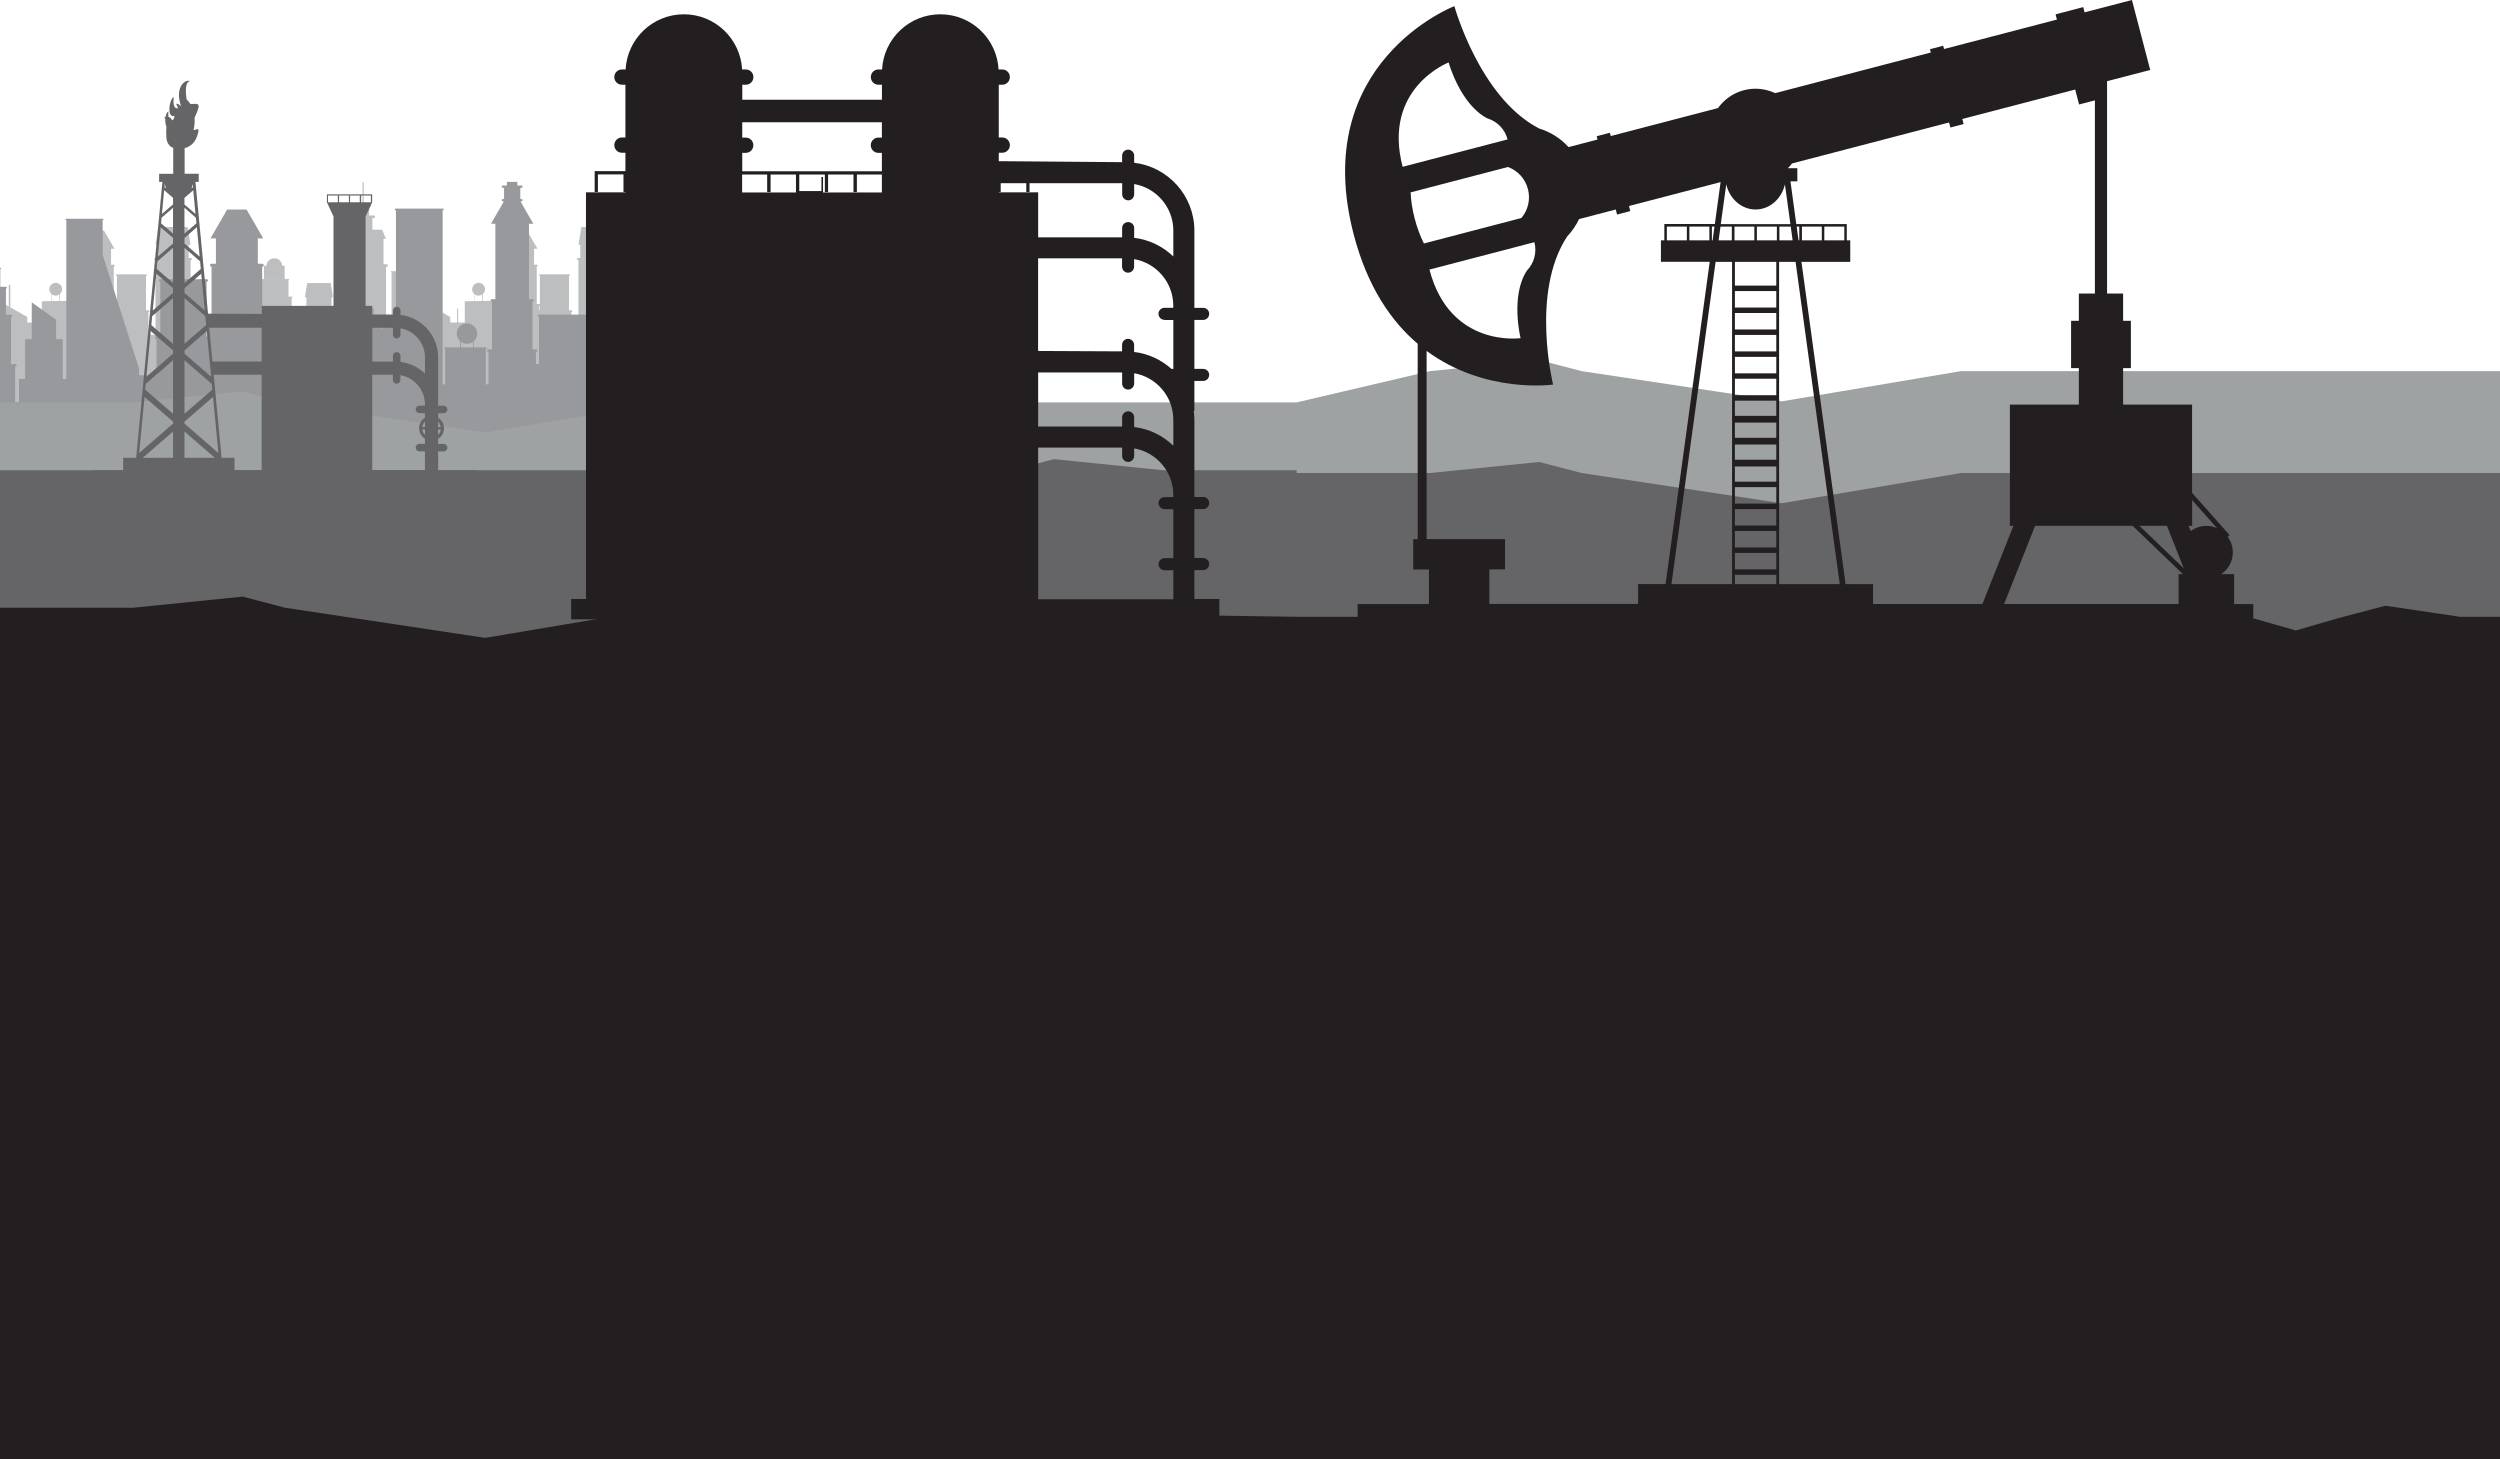 <?xml version="1.0" encoding="UTF-8"?> <svg xmlns="http://www.w3.org/2000/svg" viewBox="0 0 425.2 248.17"><defs><style> .cls-1 { fill: #9ea2a2; } .cls-2 { fill: #bcbec0; } .cls-3 { fill: #231f20; } .cls-4 { isolation: isolate; } .cls-5 { mix-blend-mode: multiply; } .cls-6 { fill: #656568; } .cls-7 { fill: #97999c; } </style></defs><g class="cls-4"><g id="Layer_2" data-name="Layer 2"><g id="Capa_1" data-name="Capa 1"><g><g class="cls-5"><g><g><g><path class="cls-2" d="M44.88,45.33h.02v2.14h3.51v-2.14h.02s.06-.03.06-.06-.03-.06-.06-.06h-.42c-.04-.71-.63-1.28-1.35-1.28s-1.31.56-1.36,1.28h-.42s-.06.03-.06.06.03.06.06.06Z"></path><path class="cls-2" d="M106.84,50.13h-2.49v-5.89h.06c.1,0,.18-.08.18-.18s-.08-.18-.18-.18h-.38v-2.26h.31l-.49-3.01h-4.97l-.49,3.01h.31v2.26h-.38c-.1,0-.18.08-.18.18s.08.18.18.18h.06v12.7h-1.21v-3.89h.05c.08,0,.14-.06.14-.14s-.06-.14-.14-.14h-.45v-5.83h.02c.08,0,.14-.06.14-.14s-.06-.14-.14-.14h-4.98c-.08,0-.14.06-.14.14s.06.14.14.14h.02v4.76s-.03,0-.04,0h-.5v-6.38h.02c.08,0,.15-.07.15-.15s-.07-.15-.15-.15h-.48v-2.72h.58l-1.78-3.08h-2.08l-1.78,3.08h.58v2.72h-.48c-.09,0-.15.07-.15.15s.07.15.15.15h.02v6.38h-.5c-.08,0-.15.07-.15.15s.07.15.15.15h.05v2.85h-1.42v-3.69l-1.9.03v-1.19c.22-.2.37-.49.37-.81,0-.6-.49-1.09-1.09-1.09s-1.09.49-1.09,1.09c0,.32.14.61.37.81v1.21l-1.63.03v3.61h-1.13v-2.38h-.18v2.38h-1.16v-.94l-2.88-1.64v-3.82h-.27v3.67l-1.84-1.05v-4.77h.03c.05,0,.09-.04.09-.09s-.04-.09-.09-.09h-5.05c-.05,0-.09.04-.09.09s.04.09.09.09h.03v7.65h-.94v-8.55h.07c.13,0,.24-.1.24-.23s-.11-.23-.24-.23h-.5v-4.33h.41l-.64-1.54h-1.66v-1.98h.22c.12,0,.22-.1.22-.23s-.1-.22-.22-.22h-.78v-1.45h.14c.08,0,.15-.06.15-.15s-.06-.14-.15-.14h-1.06v-3.93h-.2v3.93h-1.07c-.08,0-.15.06-.15.14s.07.15.15.15h.14v1.45h-.79c-.12,0-.22.1-.22.22s.1.23.22.23h.22v1.98h-1.66l-.64,1.54h.41v4.33h-.5c-.13,0-.23.11-.23.23s.11.23.23.23h.08v7.08h-1.01c-.02-.06-.07-.1-.14-.1h-.31v-1.82h.25l-.39-2.42h-4l-.39,2.42h.25v1.82h-.31c-.06,0-.12.04-.14.1h-1.76v3.25h-.29v-5.07h.04c.06,0,.11-.05.11-.11s-.05-.11-.11-.11h-.58v-2.8h.03s.09-.04.09-.09-.04-.09-.09-.09h-4.77s-.09.04-.09.09.04.09.09.09h.03v2.8h-.58c-.06,0-.11.05-.11.11s.05.11.11.11h.04v5.07h-.47c-.07,0-.12.05-.12.12s.05.12.12.12h.04v3.8h-.41v-21.32h-4.49v35.08h68.39v-23.27h.02s.07-.03.07-.07-.03-.07-.07-.07ZM82.02,51.19l-1.29.02v-1.14c.18.13.4.21.64.21s.46-.08.64-.21v1.12ZM91.81,52.77h-.09v-.78h.05s.03,0,.04,0v.78Z"></path></g><path class="cls-2" d="M34.89,73.54v-23.27h.02s.07-.03.07-.07-.03-.07-.07-.07h-2.49v-5.89h.06c.1,0,.18-.08.18-.18s-.08-.18-.18-.18h-.38v-2.26h.31l-.49-3.01h-4.97l-.49,3.01h.31v2.26h-.38c-.1,0-.18.08-.18.18s.08.18.18.18h.06v12.7h-1.21v-3.89h.05c.08,0,.14-.06.14-.14s-.06-.14-.14-.14h-.46v-5.83h.02c.08,0,.14-.06.14-.14s-.06-.14-.14-.14h-4.98c-.08,0-.14.06-.14.14s.06.14.14.14h.02v4.76s-.03,0-.04,0h-.5v-6.38h.02c.09,0,.15-.07.15-.15s-.07-.15-.15-.15h-.48v-2.72h.58l-1.78-3.08h-2.08l-1.78,3.08h.58v2.72h-.48c-.08,0-.15.07-.15.15s.07.15.15.15h.02v6.38h-.5c-.08,0-.15.07-.15.15s.07.15.15.15h.05v2.85h-1.41v-3.69l-1.9.03v-1.19c.22-.2.37-.49.37-.81,0-.6-.49-1.09-1.09-1.09s-1.09.49-1.09,1.09c0,.32.14.61.36.81v1.21l-1.63.03v3.61h-1.13v-2.38h-.18v2.38h-1.16v-.94l-2.88-1.64v-3.82h-.27v3.67L0,51.27v22.27h34.89ZM10.1,51.19l-1.29.02v-1.14c.18.13.4.21.64.21s.46-.08.64-.21v1.12ZM19.89,52.77h-.09v-.78h.05s.03,0,.04,0v.78Z"></path></g><path class="cls-7" d="M11.13,37.33c0,.06.05.11.11.11h.04v40.29h110.77v-9.37h-.65v-3.91h-1.04v-6.78h-1.13v-3.31l-4.14-2.95v6.26h-1.13v6.78h-1.04v3.91h-.66v-6.04h.06c.11,0,.2-.09.2-.2s-.09-.2-.2-.2h-.75v-8.07h.05c.09,0,.17-.08.17-.17s-.08-.17-.17-.17h-.92v-4.46h.05c.08,0,.14-.06.14-.14s-.06-.14-.14-.14h-1v-3.02h.03c.06,0,.1-.05.1-.1s-.05-.1-.1-.1h-.67c-.07-1.13-1.01-2.03-2.15-2.03s-2.08.9-2.15,2.03h-.67c-.06,0-.1.05-.1.1s.05.1.1.1h.03v3.02h-1c-.07,0-.14.06-.14.14s.06.14.14.14h.04v4.46h-.92c-.09,0-.17.08-.17.17s.08.17.17.17h.05v8.07h-1.43v-8.07h.05c.09,0,.17-.08.17-.17s-.08-.17-.17-.17h-9.33c-.1,0-.17.08-.17.17s.07.17.17.17h.05v8.07h-.54v-2.08h.06c.11,0,.2-.09.2-.2s-.09-.2-.2-.2h-.64v-8.15h.03c.11,0,.2-.09.2-.2s-.09-.2-.2-.2h-.62v-12.84h.74l-2.19-3.8h.16c.11,0,.2-.09.2-.2s-.09-.2-.2-.2h-.19v-1.9h.19c.11,0,.2-.09.2-.2s-.09-.2-.2-.2h-.68v-.62h-1.78v.62h-.68c-.11,0-.2.09-.2.2s.09.2.2.2h.19v1.9h-.19c-.11,0-.2.09-.2.2s.09.2.2.2h.16l-2.19,3.8h.74v12.84h-.61c-.11,0-.2.09-.2.2s.09.2.2.2h.03v8.15h-.64c-.11,0-.2.09-.2.2s.09.2.2.2h.06v5.53h-.47v-6.04h.04c.07,0,.13-.06.13-.13,0-.07-.06-.12-.13-.12h-2.08v-1.06c.36-.32.58-.78.58-1.29,0-.96-.78-1.74-1.74-1.74s-1.74.78-1.74,1.74c0,.52.23.98.58,1.29v1.06h-2.59c-.07,0-.13.06-.13.12,0,.07.06.13.13.13h.04v6.04h-.43v-29.59h.05c.08,0,.15-.07.15-.15s-.07-.15-.15-.15h-8.04c-.08,0-.15.06-.15.15s.07.15.15.15h.05v18.7l-2.58,1.47v-1.45h-1.22v-2.01h-.17v2.01h-2.35v-2.01h-.17v2.01h-1.07v4.29l-.36.21v1.5h-3.93v-5.74l-7.94-.13v5.87h-2.25v-4.54h.08c.13,0,.24-.11.24-.24s-.11-.24-.24-.24h-.79v-10.14h.03c.13,0,.24-.11.24-.24s-.11-.24-.24-.24h-.77v-4.32h.92l-2.83-4.9h-3.31l-2.83,4.9h.92v4.32h-.77c-.13,0-.24.11-.24.24s.11.24.24.24h.03v10.14h-.79s-.04,0-.06.01v-7.57h.03c.12,0,.22-.1.22-.22s-.1-.22-.22-.22h-7.92c-.12,0-.22.1-.22.22s.1.22.22.22h.03v9.28h-.72c-.12,0-.22.1-.22.22s.1.22.22.22h.07v6.19h-2.98v-1.17l-6.18-19.32v-5.91h.04c.06,0,.11-.05.11-.11s-.05-.12-.11-.12h-6.27c-.06,0-.11.05-.11.12ZM78.41,58.14c.29.21.64.33,1.02.33s.74-.12,1.02-.33v.95h-2.04v-.95ZM35.15,55.97s.04.01.06.01h.08v1.23h-.14v-1.24Z"></path><path class="cls-7" d="M0,45.56h.08c.06,0,.1.05.1.1s-.05.1-.1.1h-.03v3.02h1c.08,0,.14.06.14.14s-.06.14-.14.14h-.04v4.46h.92c.09,0,.17.08.17.17s-.08.17-.17.17h-.05v8.07h.75c.11,0,.2.09.2.2s-.09.2-.2.2h-.06v6.04h.66v-3.91h1.04v-6.78h1.13v-6.26l4.14,2.95v3.31h1.13v6.78h1.04v3.91h.65v9.37H0v-32.17Z"></path></g></g><polygon class="cls-1" points="425.2 63.12 333.51 63.12 303.04 68.26 269 63.12 261.79 61.24 243.22 63.12 220.53 68.44 112.98 68.44 82.51 73.57 48.47 68.44 41.27 66.55 22.69 68.44 0 68.44 0 104.74 220.53 104.74 220.53 99.43 425.2 99.43 425.2 63.12"></polygon><polygon class="cls-6" points="333.51 80.45 303.04 85.59 269 80.45 261.79 78.57 243.22 80.45 220.53 80.45 220.53 79.98 197.84 79.98 179.27 78.09 172.06 79.98 138.03 85.11 107.55 79.98 0 79.98 0 114.95 220.53 114.95 220.53 116.76 425.2 116.76 425.2 80.45 333.51 80.45"></polygon><polygon class="cls-3" points="425.2 104.9 418.37 104.9 405.7 103.02 397.56 105.17 390.48 107.23 382.32 104.9 220.53 104.9 112.98 103.36 82.51 108.49 48.47 103.36 41.27 101.47 22.69 103.36 0 103.36 0 248.17 425.2 248.17 425.2 104.9"></polygon></g><path class="cls-3" d="M203.14,101.9v-4.93h1.49c.57,0,1.03-.46,1.03-1.03s-.46-1.03-1.03-1.03h-1.49v-8.33h1.49c.57,0,1.03-.46,1.03-1.03s-.46-1.02-1.03-1.02h-1.49v-13.14c0-.51-.05-1.01-.11-1.51h.11v-5.09h1.49c.57,0,1.03-.46,1.03-1.03s-.46-1.02-1.03-1.02h-1.49v-8.33h1.49c.57,0,1.03-.46,1.03-1.03s-.46-1.02-1.03-1.02h-1.49v-13.14c0-5.94-4.48-10.85-10.24-11.54v-1.2c0-.57-.46-1.03-1.03-1.03s-1.02.46-1.02,1.03v1.1l-20.98-.17v-1.43h.59c.72,0,1.3-.58,1.3-1.3s-.58-1.3-1.3-1.3h-.59v-8.97h.59c.72,0,1.3-.58,1.3-1.3s-.58-1.3-1.3-1.3h-.62c-.29-5.23-4.61-9.38-9.91-9.38s-9.62,4.15-9.91,9.38h-.61c-.72,0-1.3.58-1.3,1.3s.58,1.3,1.3,1.3h.59v2.55h-23.75v-2.55h.59c.72,0,1.3-.58,1.3-1.3s-.58-1.3-1.3-1.3h-.62c-.29-5.23-4.61-9.38-9.91-9.38s-9.62,4.15-9.91,9.38h-.62c-.72,0-1.3.58-1.3,1.3s.58,1.3,1.3,1.3h.59v8.97h-.59c-.72,0-1.3.58-1.3,1.3s.58,1.3,1.3,1.3h.59v3.13h-5.23v3.54h.55v-2.99h4.35v2.99h.33v.06h-6.71v69.17h-2.52v3.45h110.25v-3.45h-4.24ZM191.87,69.96c-.56,0-1.02.46-1.02,1.02v1.57h-14.28v-9.2h14.28v1.88c0,.57.46,1.03,1.02,1.03s1.03-.46,1.03-1.03v-1.75c3.78.66,6.66,3.96,6.66,7.92v4.4c-1.78-1.71-4.09-2.86-6.66-3.17v-1.66c0-.56-.46-1.02-1.03-1.02ZM140.84,32.67v-2.99h4.32v2.99h.58v-2.99h4.25v3.05h-10.01v-2.63h-.27v2.4h-3.77v-2.82h4.35v2.99h.55ZM198.07,54.42h1.49v8.33h-.31c-1.73-1.55-3.93-2.6-6.36-2.89v-1.2c0-.56-.46-1.03-1.03-1.03s-1.02.46-1.02,1.03v1.1l-14.28-.07v-15.75h14.28v1.41c0,.57.46,1.03,1.02,1.03s1.03-.46,1.03-1.03v-1.28c3.78.66,6.66,3.96,6.66,7.92v.36h-1.49c-.57,0-1.03.46-1.03,1.02s.46,1.03,1.03,1.03ZM191.87,34.08c.57,0,1.03-.46,1.03-1.03v-1.75c3.78.66,6.66,3.96,6.66,7.92v4.4c-1.78-1.71-4.09-2.86-6.66-3.17v-1.66c0-.57-.46-1.02-1.03-1.02s-1.02.46-1.02,1.02v1.57h-14.28v-7.65h-6.7v-.06h.33v-1.49h4.35v1.49h.55v-1.49h15.76v1.88c0,.57.46,1.03,1.02,1.03ZM149.99,20.79v2.61h-.59c-.72,0-1.3.58-1.3,1.3s.58,1.3,1.3,1.3h.59v3.13h-23.75v-3.13h.59c.72,0,1.3-.58,1.3-1.3s-.58-1.3-1.3-1.3h-.59v-2.61h23.75ZM126.23,29.68h4.25v2.99h.58v-2.99h4.32v2.99h.02v.06h-9.18v-3.05ZM176.57,76.13h14.28v1.41c0,.57.46,1.03,1.02,1.03s1.03-.46,1.03-1.03v-1.28c3.78.66,6.66,3.96,6.66,7.92v.37h-1.49c-.57,0-1.03.46-1.03,1.02s.46,1.03,1.03,1.03h1.49v8.33h-1.49c-.57,0-1.03.46-1.03,1.03s.46,1.03,1.03,1.03h1.49v4.93h-22.99v-25.78Z"></path><path class="cls-6" d="M74.52,79.96v-3.18h.93c.35,0,.64-.29.64-.64s-.29-.64-.64-.64h-.93v-.87c.59-.37.99-1.03.99-1.79s-.4-1.41-.99-1.79v-.77h.93c.35,0,.64-.29.64-.64s-.29-.64-.64-.64h-.93v-8.22c0-3.72-2.8-6.79-6.41-7.22v-.75c0-.35-.29-.64-.64-.64s-.64.29-.64.64v.69l-3.51-.02v-1.46h-1.14v-15.2l1.12-2.42h0v-1.35h-7.7v1.35h0l1.12,2.42v.5h0v1.98h0v3.25h0v1.98h0v3.25h0v1.98h0v2.26h-12.19v1.37l-9.15-.04-2.14-22.42h.56v-1.38h-2.4v-4.35c.68-.18,1.65-.67,2.11-2,.62-1.79-.06-1.09-.59-1.09.16-.67.22-1.38.17-2.09.38-.85.79-1.72.67-2.09-.15-.47-.86-.16-1.4-.27-.17-.27-.38-.53-.62-.76-.22-1.45-.24-2.96.59-3.11-.87-.38-2.6,1.06-1.59,4.11,0,.04-.03.09-.05.14-.34-.53-.89-.4-.75-.34.08.04.24.32.32.69-.41.13-.92-.17-.7-1.89-.9.49-1.12,3.63.04,3.19.16.27-.05.65-.32.78-.16-.35-.4-.53-.63-.59-.03-.23-.04-.54,0-.94-.22.07-.41.45-.5.95-.1.03-.18.08-.23.13.08.04.14.09.19.14-.04.44.01.93.19,1.38-.03.48-.06,1.09,0,1.87.03.46.16.81.33,1.07.04.08.1.16.18.24.2.22.43.36.65.44v4.4h-2.4v1.38h.56l-4.47,46.92h-2.21v2.11h-4.9v1.24h64.97v-1.24h-6.47ZM61.42,33.26h1.66v1.14h-1.66v-1.14ZM59.54,33.26h1.65v1.14h-1.65v-1.14ZM57.67,33.26h1.67v1.14h-1.67v-1.14ZM55.79,34.4v-1.14h1.67v1.14h-1.67ZM72.28,71.97v.66h-.44c.05-.36.2-.67.44-.92v.25ZM72.28,73.04v.92c-.24-.24-.4-.56-.44-.92h.44ZM74.52,73.96v-.92h.45c-.05.36-.2.67-.45.92ZM74.96,72.64h-.45v-.92c.24.24.4.56.45.92ZM66.83,55.74v1.18c0,.35.29.64.64.64s.64-.29.64-.64v-1.09c2.36.41,4.17,2.48,4.17,4.96v2.75c-1.11-1.07-2.56-1.79-4.17-1.98v-1.04c0-.36-.29-.64-.64-.64s-.64.29-.64.64v.98h-3.51v-5.75h3.51ZM44.5,55.74v5.75h-8.37l-.55-5.75h8.92ZM32.78,31.29l.05.53-.26.22c.09-.24.16-.49.21-.76ZM28.24,32.04l-.26-.22.05-.53c.05.27.12.52.21.76ZM33.41,37.97l-2.04,1.77v-4.4l1.95,1.69.09.95ZM31.38,59.59l3.79-3.28.74,7.76-4.53-3.92v-.56ZM31.38,58.47v-7.77l3.54,3.07.14,1.51-3.69,3.19ZM31.38,49.82v-.8l2.85-2.47.6,6.27-3.45-2.99ZM31.38,48.14v-5.99l2.65,2.3.12,1.29-2.78,2.41ZM31.38,41.42v-.95l2.1-1.82.48,5-2.58-2.23ZM29.43,39.74l-2.04-1.76.09-.95,1.95-1.69v4.4ZM29.43,40.47v.95l-2.58,2.23.48-5,2.1,1.82ZM29.43,42.15v5.99l-2.78-2.41.12-1.29,2.66-2.3ZM29.43,49.02v.8l-3.45,2.99.6-6.27,2.86,2.47ZM29.43,50.71v7.77l-3.69-3.19.14-1.51,3.54-3.07ZM29.43,59.59v.56l-4.53,3.92.74-7.76,3.79,3.28ZM29.43,61.28v9.09l-4.74-4.1.09-.97,4.64-4.02ZM29.43,71.71v.34l-5.76,4.99.91-9.53,4.85,4.2ZM29.43,73.4v4.46h-5.15l5.15-4.46ZM31.38,73.4l5.15,4.46h-5.15v-4.46ZM31.38,72.05v-.34l4.85-4.2.91,9.53-5.76-4.99ZM31.38,70.37v-9.09l4.64,4.02.09.97-4.73,4.1ZM33.26,36.4l-1.89-1.63v-1.11l1.5-1.3.38,4.04ZM27.93,32.35l1.5,1.3v1.11l-1.89,1.63.38-4.04ZM37.69,77.86l-1.35-14.12h8.16v16.23h-4.61v-2.11h-2.21ZM63.31,79.96v-16.23h3.51v.88c0,.35.29.64.64.64s.64-.29.64-.64v-.8c2.36.41,4.17,2.47,4.17,4.95v.23h-.93c-.36,0-.64.29-.64.64s.29.64.64.64h.93v.77c-.59.38-.99,1.03-.99,1.79s.4,1.41.99,1.79v.87h-.93c-.36,0-.64.29-.64.64s.29.64.64.64h.93v3.18h-8.96Z"></path><path class="cls-3" d="M379.98,102.73v-5.08h-2.19c1.19-.81,1.97-2.17,1.97-3.72,0-.99-.33-1.89-.87-2.63l.31-.3-6.37-7.17v-15.02h-11.73v-6.2h1.32v-8.05h-1.32v-4.63h-2.73V13.81l7.34-1.91-3.11-11.9-8.05,2.1-.23-.89-4.71,1.23.23.89-19.2,5.01-.14-.56-2.25.59.15.56-26.47,6.91c-1.01-.47-2.14-.75-3.34-.75-2.63,0-4.96,1.3-6.39,3.29l-18.24,4.76-.15-.56-2.25.59.15.56-4.93,1.29c-1.36-1.49-3.09-2.59-5.01-3.17-10.12-5.22-14.41-20.81-14.41-20.81,0,0-24.77,9.54-17.12,38.85,2.33,8.91,6.38,14.75,10.88,18.58v33.24h-.76v5.14h2.67v5.89h-12.12v2.44h152.33v-2.44h-3.25ZM368.55,89.43l2.87,7.24c-2.04-1.96-4.78-4.6-7.54-7.24h4.67ZM377.08,89.83c-.56-.25-1.17-.39-1.82-.39-1,0-1.92.34-2.67.89l-.36-.89h.61v-4.38l4.24,4.77ZM355.17,49.93h-1.6v4.63h-1.32v8.05h1.32v6.2h-11.73v20.62h.6l-5.27,13.3h-18.6v-3.38h-4.67l-7.51-54.81h8.3v-3.66h-.59v-2.77h-8.59l-.99-7.27h1.17v-2.23h-1.62c.26-.25.5-.52.72-.81l26.71-6.97.22.86,2.25-.59-.22-.86,19.2-5.01.66,2.54,2.69-.7v32.86h-1.14ZM291.16,40.88v-2.34h.44l-.32,2.34h-.12ZM286.9,40.88h-3.4v-2.34h3.4v2.34ZM290.73,40.88h-3.4v-2.34h3.4v2.34ZM292.61,38.54h1.94v2.34h-2.25l.32-2.34ZM298.59,35.63c2.41,0,4.42-1.82,4.99-4.27l.93,6.76h-11.84l.93-6.76c.57,2.45,2.58,4.27,4.99,4.27ZM313.68,40.88h-3.4v-2.34h3.4v2.34ZM309.85,40.88h-3.38v-2.34h3.38v2.34ZM306.02,40.88h-.12l-.32-2.34h.44v2.34ZM304.89,40.88h-2.25v-2.34h1.93l.32,2.34ZM302.11,96.84h-7.04v-2.8h7.04v2.8ZM302.11,93.11h-7.04v-2.8h7.04v2.8ZM302.11,89.38h-7.04v-2.8h7.04v2.8ZM302.11,85.65h-7.04v-2.8h7.04v2.8ZM295.07,68.15h7.04v2.58h-7.04v-2.58ZM295.07,71.88h7.04v2.58h-7.04v-2.58ZM295.07,75.61h7.04v2.58h-7.04v-2.58ZM295.07,49.51h7.04v2.8h-7.04v-2.8ZM295.07,53.24h7.04v2.8h-7.04v-2.8ZM295.07,56.97h7.04v2.8h-7.04v-2.8ZM295.07,60.7h7.04v2.8h-7.04v-2.8ZM302.21,40.88h-3.4v-2.34h3.4v2.34ZM298.38,40.88h-3.38v-2.34h3.38v2.34ZM302.11,44.54v4.04h-7.04v-4.04h7.04ZM295.07,64.42h7.04v2.8h-7.04v-2.8ZM295.07,79.34h7.04v2.58h-7.04v-2.58ZM295.07,99.35v-1.59h7.04v1.59h-7.04ZM302.59,80.85v-36.31h2.8l7.51,54.81h-10.31v-18.5ZM294.59,44.54v54.81h-10.31l7.51-54.81h2.8ZM259.71,46c-2.87,4.34-1.09,11.51-1.09,11.51,0,0-12,1.73-15.5-11.66l17.85-4.66c.46,1.78-.07,3.58-1.26,4.81ZM238.56,28.37c-3.49-13.39,7.82-17.75,7.82-17.75,0,0,1.96,7.12,6.58,9.51,1.64.49,2.99,1.8,3.45,3.58l-17.85,4.66ZM239.91,32.72l16.57-4.32c1.61.6,2.92,1.95,3.39,3.75.47,1.79,0,3.62-1.12,4.93l-16.57,4.33c-.62-1.23-1.15-2.62-1.57-4.23-.42-1.61-.63-3.08-.69-4.45ZM242.63,59.68c10,7.38,21.52,5.73,21.52,5.73,0,0-3.88-15.7,2.4-25.2.83-.87,1.5-1.87,2.02-2.95l6.24-1.63.22.86,2.25-.59-.22-.86,15.58-4.07-.98,7.13h-8.59v2.77h-.58v3.66h8.3l-7.51,54.81h-4.67v3.38h-25.3v-5.89h2.67v-5.14h-13.34v-32.03ZM340.86,102.73l5.27-13.3h16.58c3.02,2.9,6.16,5.91,8.56,8.22h-.73v5.08h-29.68Z"></path></g></g></g></svg> 